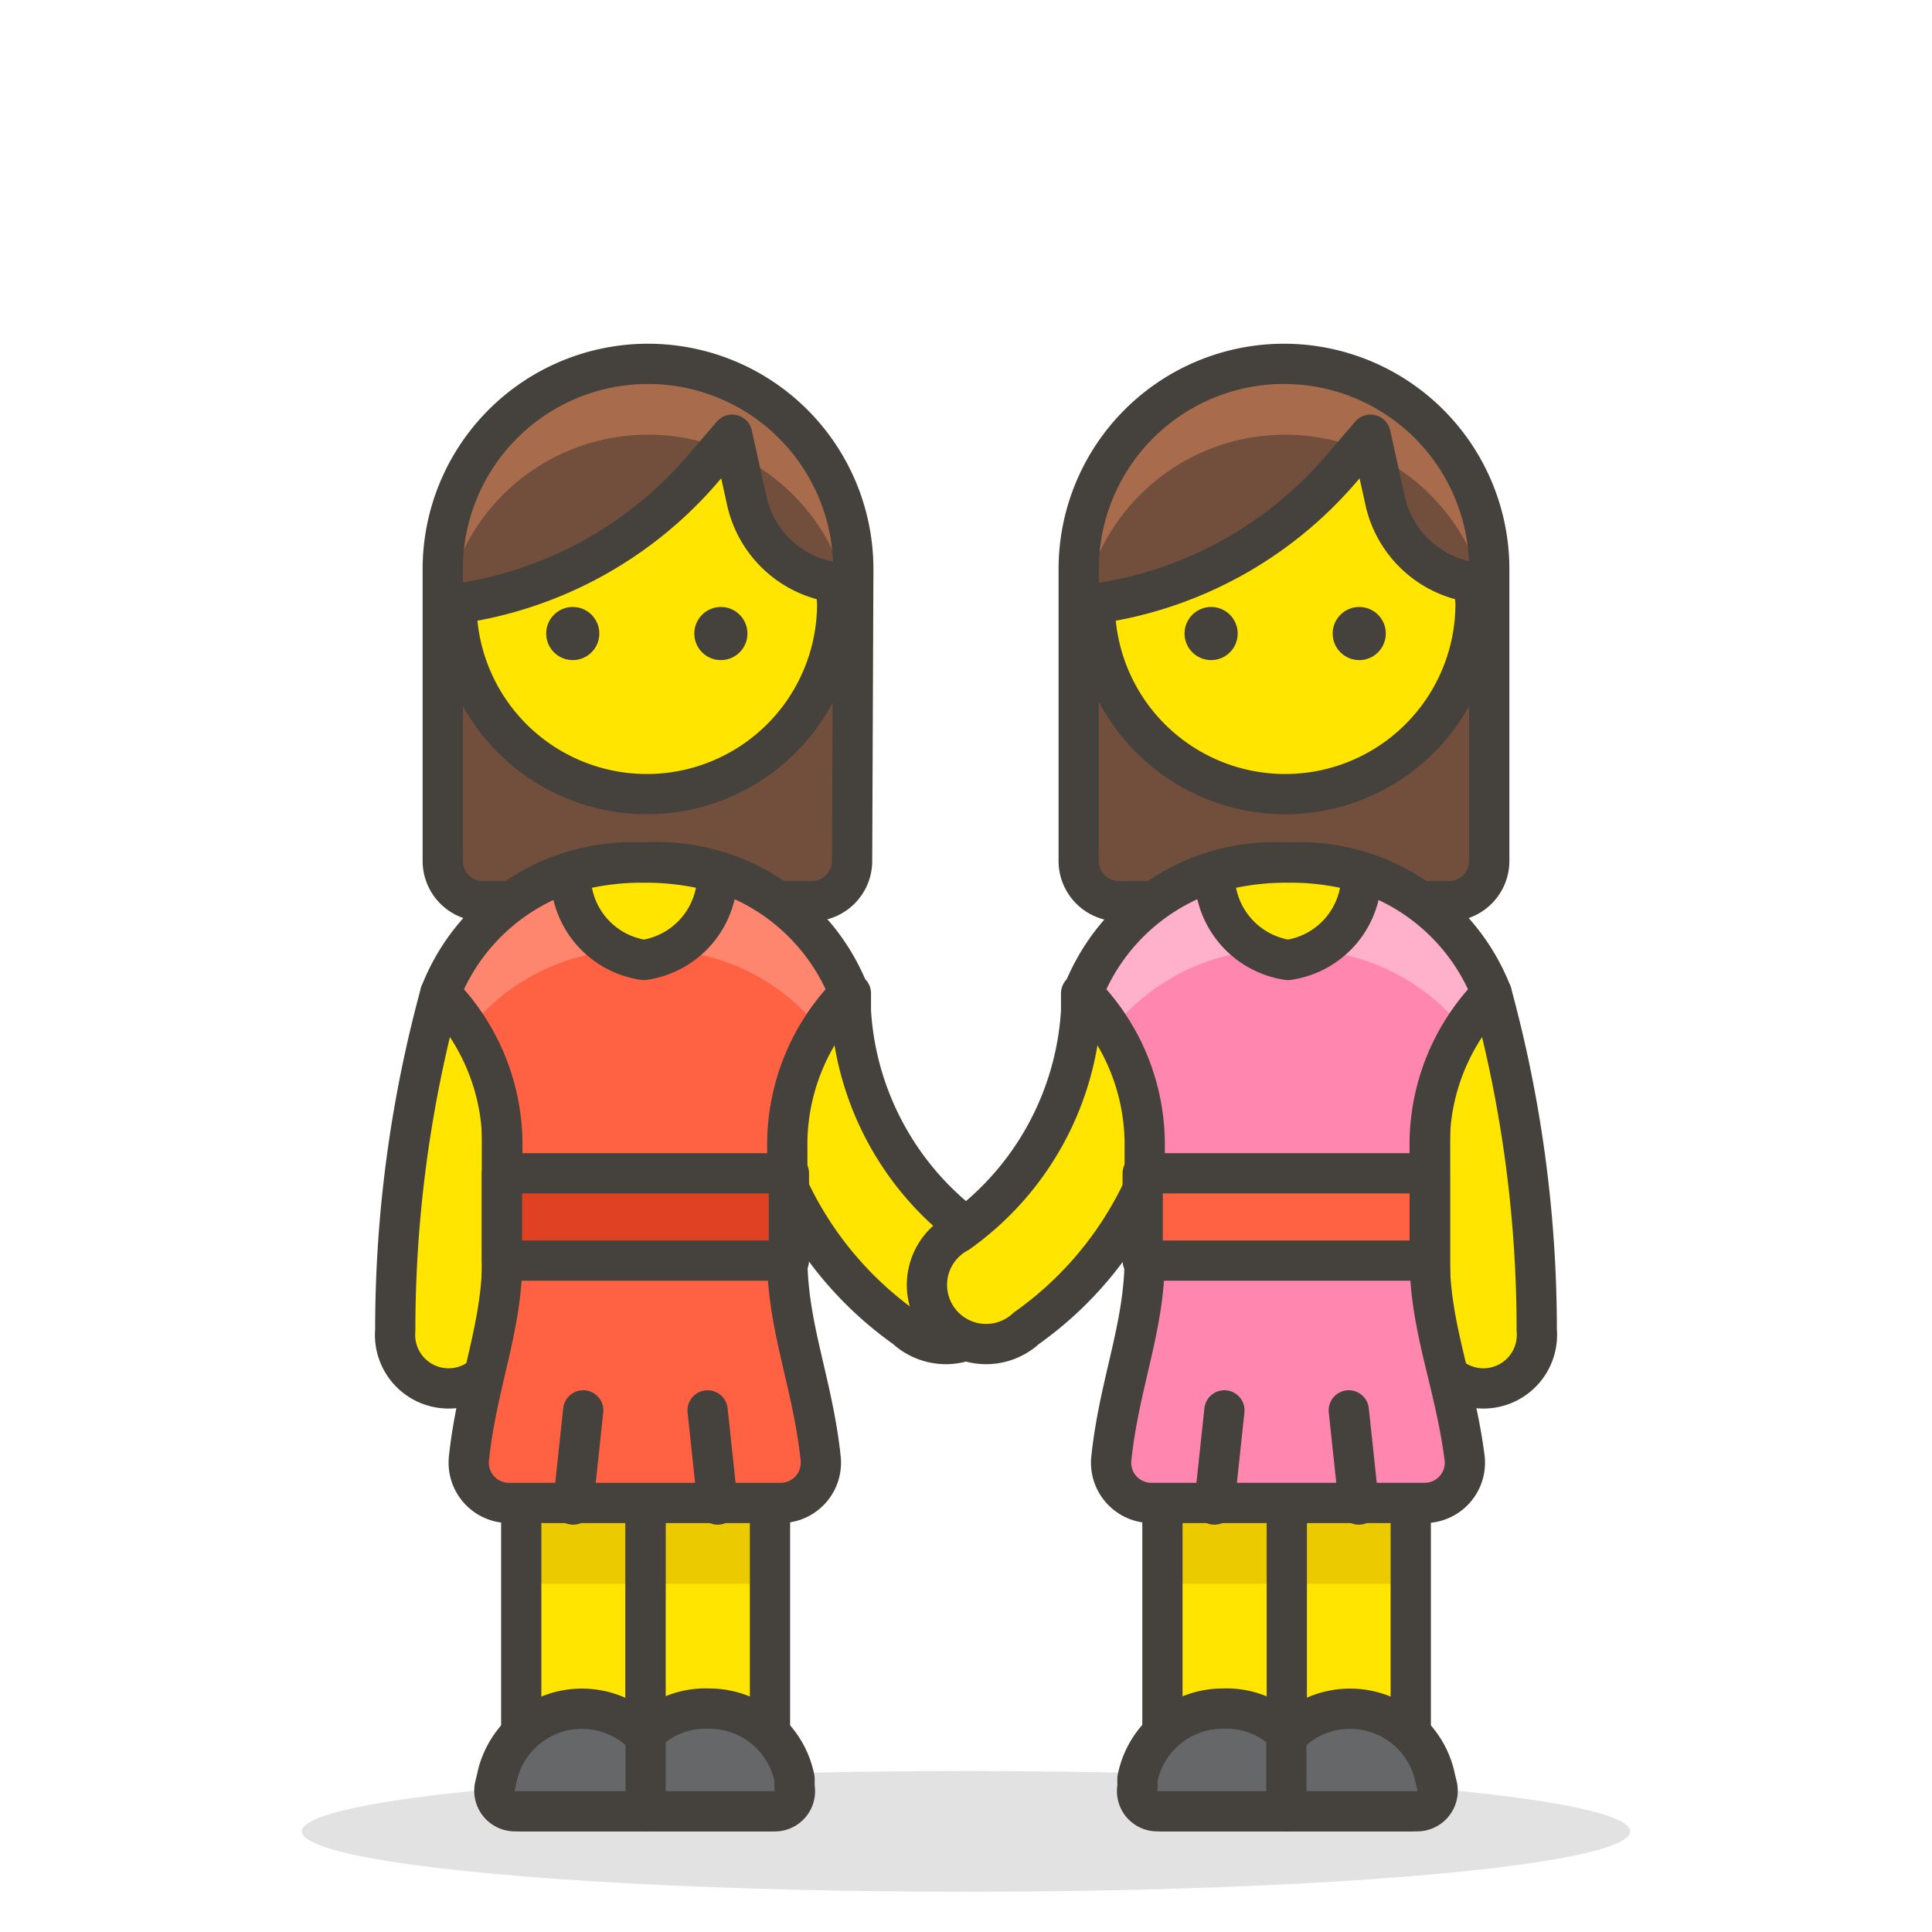 <svg id="Icons" xmlns="http://www.w3.org/2000/svg" viewBox="0 0 48 48"><defs><style>.cls-1,.cls-9{fill:#45413c;}.cls-1{opacity:0.15;}.cls-2,.cls-3{fill:#ffe500;}.cls-12,.cls-15,.cls-2,.cls-5,.cls-6{stroke:#45413c;stroke-linecap:round;stroke-linejoin:round;}.cls-4{fill:#ebcb00;}.cls-5{fill:none;}.cls-6{fill:#656769;}.cls-7{fill:#724f3d;}.cls-8{fill:#a86c4d;}.cls-10,.cls-15{fill:#ff6242;}.cls-11{fill:#ff866e;}.cls-12{fill:#e04122;}.cls-13{fill:#ff87af;}.cls-14{fill:#ffb0ca;}</style></defs><title>283-two-women-holding-hands-1</title><ellipse class="cls-1" cx="24" cy="45.5" rx="16.5" ry="1.5"/><path id="_Path_" data-name="&lt;Path&gt;" class="cls-2" d="M10.94,24.68a31.77,31.77,0,0,0-1.12,8.37,1.33,1.33,0,1,0,2.65,0V24.68Z"/><rect id="_Rectangle_" data-name="&lt;Rectangle&gt;" class="cls-3" x="12.95" y="31.75" width="3.09" height="13.25"/><rect id="_Rectangle_2" data-name="&lt;Rectangle&gt;" class="cls-4" x="12.95" y="31.75" width="3.09" height="7.6"/><rect id="_Rectangle_3" data-name="&lt;Rectangle&gt;" class="cls-5" x="12.95" y="31.75" width="3.09" height="13.25"/><rect id="_Rectangle_4" data-name="&lt;Rectangle&gt;" class="cls-3" x="16.04" y="31.75" width="3.09" height="13.25"/><rect id="_Rectangle_5" data-name="&lt;Rectangle&gt;" class="cls-4" x="16.04" y="31.75" width="3.09" height="7.6"/><rect id="_Rectangle_6" data-name="&lt;Rectangle&gt;" class="cls-5" x="16.04" y="31.75" width="3.09" height="13.25"/><path id="_Path_2" data-name="&lt;Path&gt;" class="cls-6" d="M19.74,44.4l0-.21a2.16,2.16,0,0,0-2.12-1.74A2.11,2.11,0,0,0,16,43.1a2.16,2.16,0,0,0-3.66,1.09l-.05.21a.51.51,0,0,0,.5.6h6.42A.5.5,0,0,0,19.74,44.4Z"/><path id="_Path_3" data-name="&lt;Path&gt;" class="cls-7" d="M21.17,21.39a1,1,0,0,1-1,1H12a1,1,0,0,1-1-1V14.14a5.1,5.1,0,0,1,10.2,0Z"/><path class="cls-8" d="M16.07,9.05A5.09,5.09,0,0,0,11,14.14V15.9a5.1,5.1,0,0,1,10.2,0V14.14A5.1,5.1,0,0,0,16.07,9.05Z"/><path id="_Path_4" data-name="&lt;Path&gt;" class="cls-5" d="M21.17,21.39a1,1,0,0,1-1,1H12a1,1,0,0,1-1-1V14.14a5.1,5.1,0,0,1,10.2,0Z"/><path id="_Path_5" data-name="&lt;Path&gt;" class="cls-2" d="M18.19,10.8l-.73.85A9.87,9.87,0,0,1,11.34,15a4.73,4.73,0,1,0,9.46,0,4.52,4.52,0,0,0-.06-.53,2.62,2.62,0,0,1-2.18-2Z"/><circle id="_Path_6" data-name="&lt;Path&gt;" class="cls-9" cx="14.23" cy="15.74" r="0.66"/><circle id="_Path_7" data-name="&lt;Path&gt;" class="cls-9" cx="17.91" cy="15.74" r="0.66"/><path id="_Path_8" data-name="&lt;Path&gt;" class="cls-2" d="M21.14,24.68l0,.44a7.29,7.29,0,0,0,3.06,5.51A1.47,1.47,0,1,1,22.5,33a8.83,8.83,0,0,1-3.73-7h0Z"/><path class="cls-10" d="M12.48,31.24V28.53a5.36,5.36,0,0,0-1.54-3.85A5.13,5.13,0,0,1,16,21.43a5.13,5.13,0,0,1,5.1,3.25,5.36,5.36,0,0,0-1.54,3.85v2.71c0,1.74.63,3.11.83,5a1,1,0,0,1-1,1.1H12.65a1,1,0,0,1-1-1.1C11.85,34.35,12.48,33,12.48,31.24Z"/><path class="cls-11" d="M16,23.6a5.25,5.25,0,0,0-4.38,2,4.45,4.45,0,0,0-.72-.9A5.13,5.13,0,0,1,16,21.43a5.13,5.13,0,0,1,5.1,3.25,4.45,4.45,0,0,0-.72.9A5.25,5.25,0,0,0,16,23.6Z"/><path class="cls-5" d="M12.48,31.24V28.53a5.36,5.36,0,0,0-1.54-3.85A5.13,5.13,0,0,1,16,21.43a5.13,5.13,0,0,1,5.1,3.25,5.36,5.36,0,0,0-1.54,3.85v2.71c0,1.74.63,3.11.83,5a1,1,0,0,1-1,1.1H12.65a1,1,0,0,1-1-1.1C11.85,34.35,12.48,33,12.48,31.24Z"/><rect id="_Rectangle_7" data-name="&lt;Rectangle&gt;" class="cls-12" x="12.47" y="29.15" width="7.13" height="2.17"/><line id="_Path_9" data-name="&lt;Path&gt;" class="cls-5" x1="16.04" y1="43.1" x2="16.04" y2="45"/><line id="_Path_10" data-name="&lt;Path&gt;" class="cls-5" x1="17.83" y1="37.38" x2="17.58" y2="35.04"/><line id="_Path_11" data-name="&lt;Path&gt;" class="cls-5" x1="14.24" y1="37.38" x2="14.49" y2="35.04"/><path class="cls-2" d="M16,21.43a6.72,6.72,0,0,1,1.82.24A2.13,2.13,0,0,1,16,23.85a2.12,2.12,0,0,1-1.82-2.18A6.62,6.62,0,0,1,16,21.43Z"/><path id="_Path_12" data-name="&lt;Path&gt;" class="cls-2" d="M37.06,24.68a31.77,31.77,0,0,1,1.12,8.37,1.33,1.33,0,1,1-2.65,0V24.68Z"/><rect id="_Rectangle_8" data-name="&lt;Rectangle&gt;" class="cls-3" x="31.96" y="31.75" width="3.09" height="13.25" transform="translate(67.01 76.75) rotate(-180)"/><rect id="_Rectangle_9" data-name="&lt;Rectangle&gt;" class="cls-4" x="31.96" y="31.75" width="3.09" height="7.6" transform="translate(67.01 71.1) rotate(-180)"/><rect id="_Rectangle_10" data-name="&lt;Rectangle&gt;" class="cls-5" x="31.96" y="31.75" width="3.09" height="13.25" transform="translate(67.01 76.75) rotate(-180)"/><rect id="_Rectangle_11" data-name="&lt;Rectangle&gt;" class="cls-3" x="28.87" y="31.75" width="3.09" height="13.25" transform="translate(60.84 76.75) rotate(-180)"/><rect id="_Rectangle_12" data-name="&lt;Rectangle&gt;" class="cls-4" x="28.87" y="31.75" width="3.09" height="7.6" transform="translate(60.84 71.1) rotate(-180)"/><rect id="_Rectangle_13" data-name="&lt;Rectangle&gt;" class="cls-5" x="28.87" y="31.75" width="3.09" height="13.25" transform="translate(60.84 76.75) rotate(-180)"/><path id="_Path_13" data-name="&lt;Path&gt;" class="cls-6" d="M28.26,44.4l0-.21a2.16,2.16,0,0,1,2.12-1.74A2.11,2.11,0,0,1,32,43.1a2.16,2.16,0,0,1,3.66,1.09l.05.21a.51.51,0,0,1-.5.6H28.75A.5.5,0,0,1,28.26,44.4Z"/><path id="_Path_14" data-name="&lt;Path&gt;" class="cls-7" d="M37,21.39a1,1,0,0,1-1,1h-8.2a1,1,0,0,1-1-1V14.14a5.1,5.1,0,0,1,10.2,0Z"/><path class="cls-8" d="M31.93,9.05a5.1,5.1,0,0,0-5.1,5.09V15.9a5.1,5.1,0,0,1,10.2,0V14.14A5.09,5.09,0,0,0,31.93,9.05Z"/><path id="_Path_15" data-name="&lt;Path&gt;" class="cls-5" d="M37,21.39a1,1,0,0,1-1,1h-8.2a1,1,0,0,1-1-1V14.14a5.1,5.1,0,0,1,10.2,0Z"/><path id="_Path_16" data-name="&lt;Path&gt;" class="cls-2" d="M34.05,10.8l-.73.85A9.85,9.85,0,0,1,27.2,15a4.73,4.73,0,1,0,9.46,0,4.52,4.52,0,0,0-.06-.53,2.62,2.62,0,0,1-2.18-2Z"/><circle id="_Path_17" data-name="&lt;Path&gt;" class="cls-9" cx="30.09" cy="15.74" r="0.66"/><circle id="_Path_18" data-name="&lt;Path&gt;" class="cls-9" cx="33.77" cy="15.74" r="0.66"/><path id="_Path_19" data-name="&lt;Path&gt;" class="cls-2" d="M26.86,24.68l0,.44a7.29,7.29,0,0,1-3.06,5.51A1.47,1.47,0,1,0,25.5,33a8.83,8.83,0,0,0,3.73-7h0Z"/><path class="cls-13" d="M35.52,31.24V28.53a5.36,5.36,0,0,1,1.54-3.85A5.13,5.13,0,0,0,32,21.43a5.13,5.13,0,0,0-5.1,3.25,5.36,5.36,0,0,1,1.54,3.85v2.71c0,1.74-.63,3.11-.83,5a1,1,0,0,0,1,1.1h6.78a1,1,0,0,0,1-1.1C36.15,34.35,35.52,33,35.52,31.24Z"/><path class="cls-14" d="M32,23.6a5.25,5.25,0,0,1,4.38,2,4.45,4.45,0,0,1,.72-.9A5.13,5.13,0,0,0,32,21.43a5.13,5.13,0,0,0-5.1,3.25,4.45,4.45,0,0,1,.72.9A5.25,5.25,0,0,1,32,23.6Z"/><path class="cls-5" d="M35.52,31.24V28.53a5.36,5.36,0,0,1,1.54-3.85A5.13,5.13,0,0,0,32,21.43a5.13,5.13,0,0,0-5.1,3.25,5.36,5.36,0,0,1,1.54,3.85v2.71c0,1.74-.63,3.11-.83,5a1,1,0,0,0,1,1.1h6.78a1,1,0,0,0,1-1.1C36.15,34.35,35.52,33,35.52,31.24Z"/><rect id="_Rectangle_14" data-name="&lt;Rectangle&gt;" class="cls-15" x="28.4" y="29.15" width="7.13" height="2.17" transform="translate(63.92 60.47) rotate(-180)"/><line id="_Path_20" data-name="&lt;Path&gt;" class="cls-5" x1="31.96" y1="43.1" x2="31.96" y2="45"/><line id="_Path_21" data-name="&lt;Path&gt;" class="cls-5" x1="30.17" y1="37.38" x2="30.42" y2="35.04"/><line id="_Path_22" data-name="&lt;Path&gt;" class="cls-5" x1="33.76" y1="37.38" x2="33.51" y2="35.04"/><path class="cls-2" d="M32,21.43a6.72,6.72,0,0,0-1.82.24A2.13,2.13,0,0,0,32,23.85a2.12,2.12,0,0,0,1.82-2.18A6.62,6.62,0,0,0,32,21.43Z"/></svg>